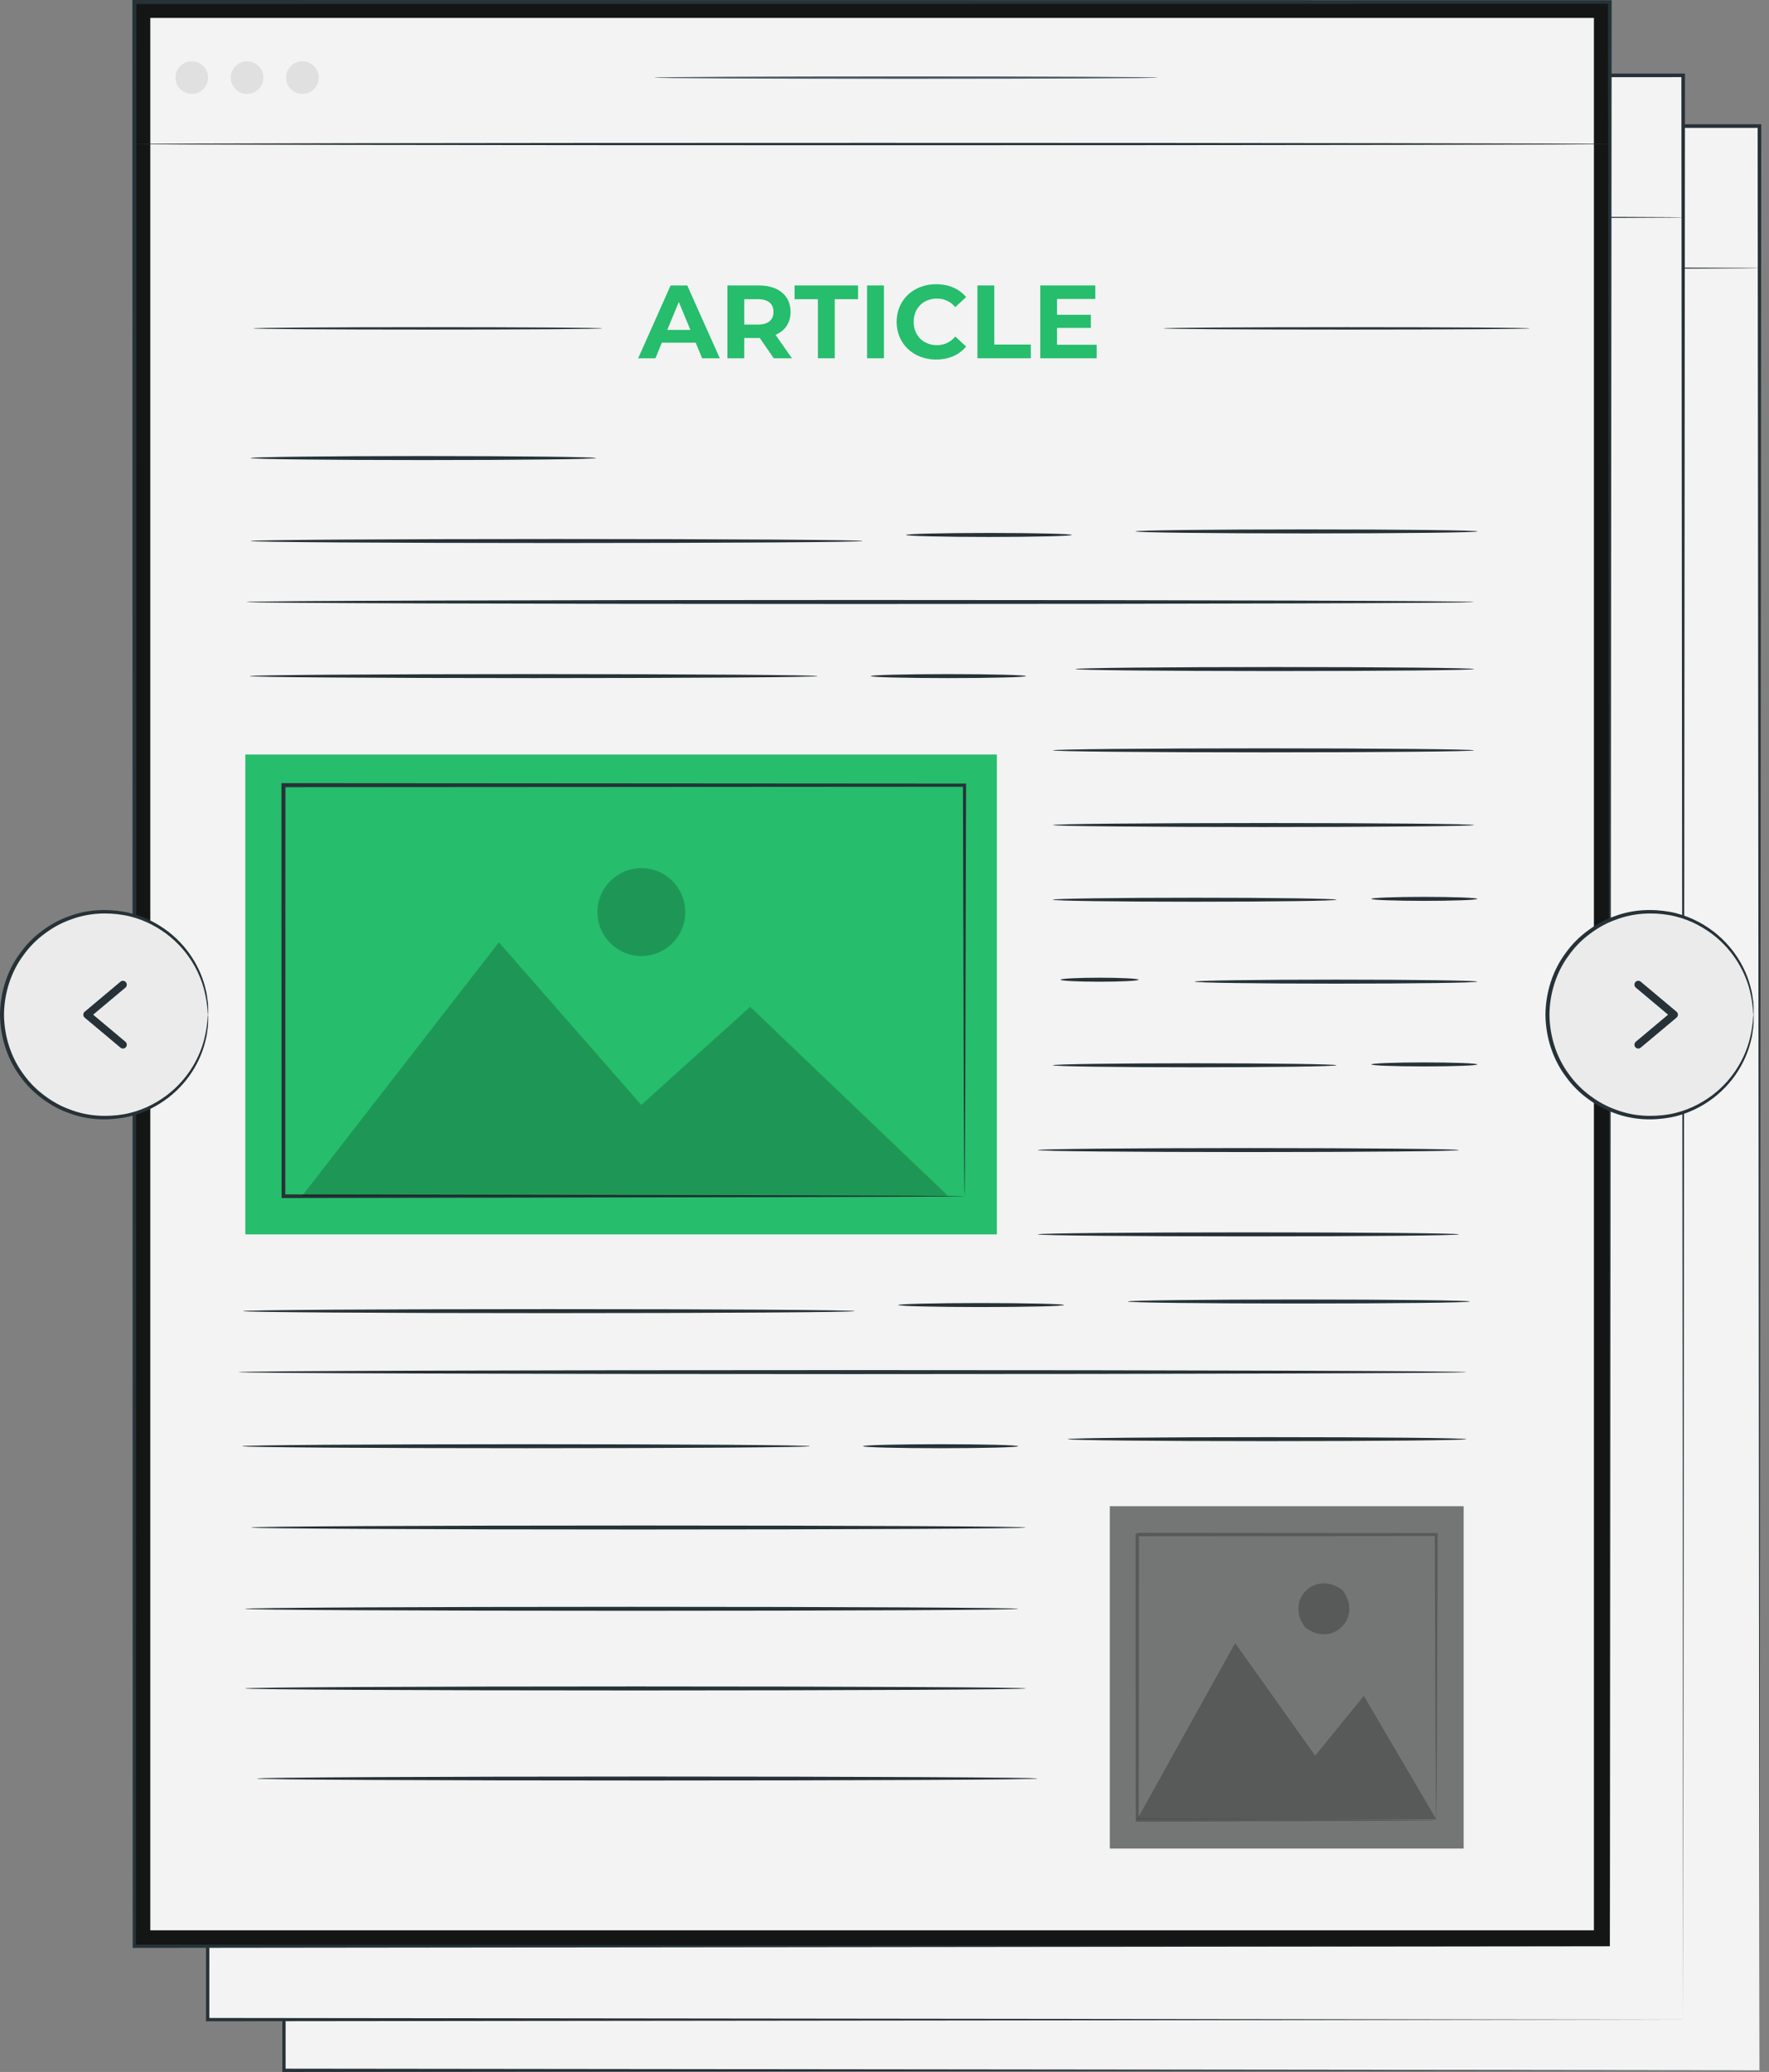 <svg width="111" height="130" viewBox="0 0 111 130" fill="none" xmlns="http://www.w3.org/2000/svg">
<rect x="0" y="0" width="111" height="130" fill="#808080" stroke="none"/>
<path d="M110.4 7.909H17.816V129.897H110.4V7.909Z" fill="#F3F3F3"/>
<path d="M110.401 129.897C110.4 128.898 110.354 80.211 110.287 7.909L110.401 8.023C82.664 8.026 51.132 8.03 17.828 8.035H17.817L17.943 7.91C17.935 53.294 17.927 95.382 17.921 129.897L17.817 129.794C73.795 129.856 109.543 129.896 110.401 129.897C109.544 129.898 73.796 129.938 17.817 130H17.714V129.896C17.707 95.381 17.7 53.292 17.691 7.909V7.783H17.817H17.827C51.131 7.787 82.664 7.792 110.4 7.796H110.514V7.909C110.447 80.211 110.401 128.899 110.401 129.897Z" fill="#263238"/>
<path d="M110.4 16.821C110.4 16.862 89.673 16.895 64.11 16.895C38.539 16.895 17.816 16.862 17.816 16.821C17.816 16.78 38.539 16.746 64.11 16.746C89.672 16.746 110.4 16.78 110.4 16.821Z" fill="#263238"/>
<path d="M82.028 12.652C82.028 12.693 74.957 12.726 66.236 12.726C57.513 12.726 50.443 12.693 50.443 12.652C50.443 12.611 57.513 12.577 66.236 12.577C74.957 12.577 82.028 12.611 82.028 12.652Z" fill="#455A64"/>
<path d="M22.444 12.652C22.444 13.217 21.985 13.675 21.42 13.675C20.855 13.675 20.396 13.217 20.396 12.652C20.396 12.086 20.855 11.628 21.42 11.628C21.985 11.628 22.444 12.086 22.444 12.652Z" fill="#E0E0E0"/>
<path d="M25.914 12.652C25.914 13.217 25.456 13.675 24.891 13.675C24.326 13.675 23.867 13.217 23.867 12.652C23.867 12.086 24.326 11.628 24.891 11.628C25.456 11.628 25.914 12.086 25.914 12.652Z" fill="#E0E0E0"/>
<path d="M29.386 12.652C29.386 13.217 28.928 13.675 28.363 13.675C27.797 13.675 27.339 13.217 27.339 12.652C27.339 12.086 27.797 11.628 28.363 11.628C28.928 11.628 29.386 12.086 29.386 12.652Z" fill="#E0E0E0"/>
<path d="M53.038 29.284H50.916L50.511 30.263H49.428L51.465 25.694H52.509L54.552 30.263H53.443L53.038 29.284ZM52.705 28.481L51.98 26.731L51.256 28.481H52.705Z" fill="#455A64"/>
<path d="M57.94 30.263L57.059 28.99H57.006H56.086V30.263H55.028V25.694H57.006C58.227 25.694 58.991 26.327 58.991 27.351C58.991 28.037 58.645 28.54 58.051 28.794L59.076 30.263H57.94ZM56.947 26.555H56.086V28.148H56.947C57.594 28.148 57.92 27.848 57.92 27.351C57.92 26.849 57.594 26.555 56.947 26.555Z" fill="#455A64"/>
<path d="M60.706 26.555H59.244V25.694H63.226V26.555H61.764V30.263H60.706V26.555Z" fill="#455A64"/>
<path d="M63.793 25.694H64.85V30.263H63.793V25.694Z" fill="#455A64"/>
<path d="M65.647 27.978C65.647 26.601 66.704 25.615 68.127 25.615C68.917 25.615 69.576 25.903 70.007 26.425L69.328 27.051C69.021 26.699 68.636 26.516 68.179 26.516C67.324 26.516 66.717 27.117 66.717 27.978C66.717 28.84 67.324 29.441 68.179 29.441C68.636 29.441 69.021 29.258 69.328 28.898L70.007 29.525C69.576 30.054 68.917 30.341 68.121 30.341C66.704 30.341 65.647 29.355 65.647 27.978Z" fill="#455A64"/>
<path d="M70.718 25.694H71.775V29.401H74.066V30.263H70.718V25.694Z" fill="#455A64"/>
<path d="M78.198 29.415V30.263H74.66V25.694H78.113V26.542H75.711V27.535H77.832V28.357H75.711V29.415H78.198Z" fill="#455A64"/>
<path d="M47.169 28.387C47.169 28.428 42.268 28.462 36.224 28.462C30.178 28.462 25.278 28.428 25.278 28.387C25.278 28.346 30.178 28.313 36.224 28.313C42.268 28.313 47.169 28.346 47.169 28.387Z" fill="#263238"/>
<path d="M105.374 28.387C105.374 28.428 100.228 28.462 93.882 28.462C87.534 28.462 82.39 28.428 82.39 28.387C82.39 28.346 87.534 28.313 93.882 28.313C100.228 28.313 105.374 28.346 105.374 28.387Z" fill="#263238"/>
<path d="M101.228 102.287H79.024V123.768H101.228V102.287Z" fill="#455A64"/>
<g opacity="0.3">
<path d="M80.746 121.929L86.888 110.875L91.912 117.94L94.965 114.188L99.506 121.929H80.746Z" fill="black"/>
</g>
<g opacity="0.3">
<path d="M93.625 107.555C94.928 109.265 92.994 111.198 91.284 109.896C89.981 108.185 91.915 106.252 93.625 107.555Z" fill="black"/>
</g>
<g opacity="0.3">
<path d="M99.506 121.989C99.505 121.987 99.503 121.958 99.501 121.901C99.5 121.837 99.498 121.755 99.496 121.651C99.493 121.422 99.49 121.1 99.485 120.684C99.48 119.832 99.472 118.601 99.462 117.036C99.451 113.899 99.434 109.431 99.415 104.066L99.506 104.157C94.073 104.161 87.632 104.167 80.748 104.172C80.723 104.194 80.946 103.973 80.852 104.069V104.074V104.083V104.103V104.141V104.218V104.371V104.677V105.287C80.852 105.692 80.852 106.097 80.852 106.499C80.852 107.304 80.851 108.101 80.851 108.891C80.85 110.469 80.85 112.015 80.849 113.52C80.845 116.528 80.842 119.372 80.839 121.989L80.746 121.897C86.345 121.916 91.022 121.933 94.31 121.944C95.95 121.954 97.242 121.962 98.136 121.968C98.573 121.972 98.911 121.976 99.151 121.978C99.261 121.98 99.347 121.982 99.414 121.984C99.473 121.986 99.504 121.988 99.506 121.989C99.508 121.991 99.48 121.992 99.424 121.994C99.359 121.996 99.277 121.997 99.171 122C98.936 122.002 98.603 122.006 98.174 122.01C97.285 122.016 95.999 122.024 94.369 122.035C91.066 122.046 86.369 122.062 80.745 122.081L80.653 122.082V121.989C80.65 119.372 80.646 116.528 80.643 113.52C80.642 112.015 80.641 110.469 80.64 108.891C80.64 108.101 80.64 107.304 80.64 106.499C80.64 106.097 80.64 105.692 80.64 105.287V104.677V104.371V104.217V104.14V104.102V104.083V104.073V104.068C80.545 104.161 80.768 103.936 80.747 103.96C87.632 103.966 94.072 103.97 99.505 103.975H99.597L99.596 104.066C99.577 109.454 99.561 113.942 99.55 117.093C99.54 118.649 99.532 119.874 99.526 120.721C99.522 121.129 99.518 121.446 99.516 121.67C99.513 121.77 99.512 121.849 99.51 121.911C99.509 121.964 99.508 121.991 99.506 121.989Z" fill="black"/>
</g>
<path d="M46.788 36.523C46.788 36.592 41.933 36.648 35.946 36.648C29.957 36.648 25.102 36.592 25.102 36.523C25.102 36.453 29.956 36.397 35.946 36.397C41.933 36.397 46.788 36.453 46.788 36.523Z" fill="#263238"/>
<path d="M63.512 41.728C63.512 41.797 54.913 41.853 44.308 41.853C33.699 41.853 25.102 41.797 25.102 41.728C25.102 41.658 33.7 41.602 44.308 41.602C54.913 41.602 63.512 41.658 63.512 41.728Z" fill="#263238"/>
<path d="M76.643 41.347C76.643 41.417 74.313 41.473 71.44 41.473C68.566 41.473 66.236 41.417 66.236 41.347C66.236 41.278 68.566 41.221 71.44 41.221C74.313 41.221 76.643 41.278 76.643 41.347Z" fill="#263238"/>
<path d="M102.105 41.126C102.105 41.195 97.297 41.251 91.367 41.251C85.435 41.251 80.628 41.195 80.628 41.126C80.628 41.056 85.435 41 91.367 41C97.297 41 102.105 41.056 102.105 41.126Z" fill="#263238"/>
<path d="M101.885 45.554C101.885 45.623 84.635 45.679 63.36 45.679C42.078 45.679 24.831 45.623 24.831 45.554C24.831 45.484 42.078 45.428 63.36 45.428C84.634 45.428 101.885 45.485 101.885 45.554Z" fill="#263238"/>
<path d="M60.7 50.204C60.7 50.273 52.719 50.329 42.877 50.329C33.031 50.329 25.052 50.273 25.052 50.204C25.052 50.134 33.031 50.078 42.877 50.078C52.719 50.078 60.7 50.134 60.7 50.204Z" fill="#263238"/>
<path d="M73.764 50.204C73.764 50.273 71.583 50.329 68.893 50.329C66.203 50.329 64.022 50.273 64.022 50.204C64.022 50.134 66.202 50.078 68.893 50.078C71.583 50.078 73.764 50.134 73.764 50.204Z" fill="#263238"/>
<path d="M101.885 49.761C101.885 49.83 96.283 49.886 89.375 49.886C82.465 49.886 76.864 49.83 76.864 49.761C76.864 49.691 82.465 49.635 89.375 49.635C96.283 49.635 101.885 49.692 101.885 49.761Z" fill="#263238"/>
<path d="M63.027 90.046C63.027 90.116 54.429 90.172 43.824 90.172C33.215 90.172 24.618 90.116 24.618 90.046C24.618 89.977 33.215 89.92 43.824 89.92C54.429 89.92 63.027 89.977 63.027 90.046Z" fill="#263238"/>
<path d="M76.157 89.665C76.157 89.735 73.828 89.791 70.954 89.791C68.08 89.791 65.751 89.734 65.751 89.665C65.751 89.596 68.08 89.54 70.954 89.54C73.828 89.54 76.157 89.596 76.157 89.665Z" fill="#263238"/>
<path d="M101.621 89.444C101.621 89.514 96.813 89.57 90.883 89.57C84.951 89.57 80.144 89.513 80.144 89.444C80.144 89.375 84.951 89.319 90.883 89.319C96.813 89.318 101.621 89.375 101.621 89.444Z" fill="#263238"/>
<path d="M101.4 93.872C101.4 93.942 84.15 93.998 62.875 93.998C41.593 93.998 24.347 93.941 24.347 93.872C24.347 93.803 41.593 93.747 62.875 93.747C84.149 93.747 101.4 93.803 101.4 93.872Z" fill="#263238"/>
<path d="M60.215 98.522C60.215 98.591 52.234 98.647 42.392 98.647C32.546 98.647 24.567 98.591 24.567 98.522C24.567 98.453 32.546 98.396 42.392 98.396C52.234 98.396 60.215 98.452 60.215 98.522Z" fill="#263238"/>
<path d="M73.28 98.522C73.28 98.591 71.099 98.647 68.409 98.647C65.718 98.647 63.537 98.591 63.537 98.522C63.537 98.453 65.718 98.396 68.409 98.396C71.099 98.396 73.28 98.452 73.28 98.522Z" fill="#263238"/>
<path d="M101.4 98.079C101.4 98.149 95.799 98.205 88.89 98.205C81.98 98.205 76.38 98.148 76.38 98.079C76.38 98.01 81.98 97.954 88.89 97.954C95.799 97.954 101.4 98.01 101.4 98.079Z" fill="#263238"/>
<path d="M73.764 103.623C73.764 103.693 62.876 103.749 49.449 103.749C36.016 103.749 25.131 103.692 25.131 103.623C25.131 103.554 36.016 103.498 49.449 103.498C62.876 103.498 73.764 103.554 73.764 103.623Z" fill="#263238"/>
<path d="M73.279 108.725C73.279 108.795 62.414 108.851 49.014 108.851C35.61 108.851 24.747 108.794 24.747 108.725C24.747 108.656 35.61 108.6 49.014 108.6C62.414 108.6 73.279 108.656 73.279 108.725Z" fill="#263238"/>
<path d="M71.936 55.125H24.779V85.232H71.936V55.125Z" fill="#FF725E"/>
<path d="M69.907 82.838C69.907 82.838 69.901 82.675 69.897 82.368C69.894 82.053 69.891 81.601 69.886 81.011C69.88 79.817 69.872 78.074 69.861 75.839C69.848 71.367 69.831 64.932 69.809 57.048L69.907 57.146C58.356 57.154 43.427 57.163 27.176 57.174H27.172L27.298 57.048C27.295 66.185 27.292 74.903 27.289 82.838L27.172 82.722C39.694 82.745 50.361 82.764 57.907 82.778C61.682 82.792 64.674 82.803 66.732 82.81C67.755 82.816 68.544 82.821 69.086 82.824C69.349 82.827 69.551 82.829 69.696 82.831C69.834 82.833 69.907 82.838 69.907 82.838C69.907 82.838 69.843 82.842 69.71 82.844C69.568 82.846 69.371 82.848 69.113 82.851C68.576 82.854 67.795 82.859 66.782 82.865C64.731 82.872 61.748 82.883 57.984 82.896C50.419 82.91 39.724 82.93 27.172 82.953L27.056 82.954V82.837C27.053 74.902 27.05 66.184 27.047 57.047V56.922H27.173H27.176C43.428 56.932 58.357 56.942 69.908 56.949H70.006L70.006 57.047C69.984 64.957 69.966 71.412 69.954 75.899C69.944 78.125 69.935 79.86 69.93 81.049C69.925 81.631 69.921 82.078 69.918 82.387C69.914 82.688 69.907 82.838 69.907 82.838Z" fill="#263238"/>
<g opacity="0.2">
<path d="M28.328 82.838L40.689 66.907L49.623 77.11L56.459 70.957L68.893 82.838H28.328Z" fill="black"/>
</g>
<g opacity="0.2">
<path d="M52.388 65.01C52.388 66.532 51.153 67.766 49.631 67.766C48.109 67.766 46.875 66.532 46.875 65.01C46.875 63.488 48.109 62.254 49.631 62.254C51.153 62.254 52.388 63.488 52.388 65.01Z" fill="black"/>
</g>
<path d="M101.885 54.863C101.885 54.932 95.966 54.988 88.666 54.988C81.364 54.988 75.446 54.932 75.446 54.863C75.446 54.794 81.364 54.737 88.666 54.737C95.966 54.737 101.885 54.793 101.885 54.863Z" fill="#263238"/>
<path d="M101.885 59.548C101.885 59.618 95.966 59.674 88.666 59.674C81.364 59.674 75.446 59.617 75.446 59.548C75.446 59.479 81.364 59.423 88.666 59.423C95.966 59.423 101.885 59.479 101.885 59.548Z" fill="#263238"/>
<path d="M100.936 79.942C100.936 80.012 95.017 80.068 87.718 80.068C80.415 80.068 74.498 80.011 74.498 79.942C74.498 79.873 80.416 79.817 87.718 79.817C95.017 79.817 100.936 79.873 100.936 79.942Z" fill="#263238"/>
<path d="M100.936 85.231C100.936 85.301 95.017 85.357 87.718 85.357C80.415 85.357 74.498 85.301 74.498 85.231C74.498 85.162 80.416 85.106 87.718 85.106C95.017 85.106 100.936 85.162 100.936 85.231Z" fill="#263238"/>
<path d="M93.249 64.234C93.249 64.304 89.263 64.36 84.348 64.36C79.431 64.36 75.446 64.304 75.446 64.234C75.446 64.165 79.431 64.109 84.348 64.109C89.263 64.109 93.249 64.165 93.249 64.234Z" fill="#263238"/>
<path d="M102.083 64.18C102.083 64.25 100.595 64.306 98.759 64.306C96.923 64.306 95.436 64.25 95.436 64.18C95.436 64.111 96.923 64.055 98.759 64.055C100.595 64.055 102.083 64.111 102.083 64.18Z" fill="#263238"/>
<path d="M102.083 69.374C102.083 69.444 98.113 69.5 93.216 69.5C88.317 69.5 84.348 69.443 84.348 69.374C84.348 69.305 88.317 69.249 93.216 69.249C98.113 69.248 102.083 69.305 102.083 69.374Z" fill="#263238"/>
<path d="M93.249 74.622C93.249 74.691 89.263 74.747 84.348 74.747C79.431 74.747 75.446 74.691 75.446 74.622C75.446 74.553 79.431 74.496 84.348 74.496C89.263 74.496 93.249 74.552 93.249 74.622Z" fill="#263238"/>
<path d="M102.083 74.567C102.083 74.637 100.595 74.693 98.759 74.693C96.923 74.693 95.436 74.636 95.436 74.567C95.436 74.498 96.923 74.442 98.759 74.442C100.595 74.442 102.083 74.498 102.083 74.567Z" fill="#263238"/>
<path d="M80.829 69.253C80.829 69.323 79.732 69.379 78.38 69.379C77.027 69.379 75.931 69.323 75.931 69.253C75.931 69.184 77.027 69.128 78.38 69.128C79.732 69.127 80.829 69.184 80.829 69.253Z" fill="#263238"/>
<path d="M73.764 113.721C73.764 113.79 62.791 113.846 49.257 113.846C35.719 113.846 24.747 113.79 24.747 113.721C24.747 113.651 35.719 113.595 49.257 113.595C62.791 113.595 73.764 113.651 73.764 113.721Z" fill="#263238"/>
<path d="M74.502 119.374C74.502 119.443 63.528 119.499 49.994 119.499C36.456 119.499 25.484 119.443 25.484 119.374C25.484 119.304 36.456 119.248 49.994 119.248C63.528 119.248 74.502 119.304 74.502 119.374Z" fill="#263238"/>
<path d="M105.616 4.728H13.032V126.716H105.616V4.728Z" fill="#F3F3F3"/>
<path d="M105.616 126.716C105.615 125.717 105.569 77.03 105.502 4.728L105.616 4.841C77.879 4.845 46.346 4.85 13.042 4.854H13.032L13.157 4.728C13.149 50.113 13.142 92.201 13.135 126.716L13.032 126.613C69.01 126.676 104.758 126.715 105.616 126.716C104.759 126.717 69.01 126.757 13.032 126.82H12.928V126.716C12.922 92.201 12.915 50.112 12.906 4.728V4.603H13.032H13.042C46.346 4.607 77.879 4.611 105.615 4.615H105.729V4.729C105.661 77.03 105.616 125.718 105.616 126.716Z" fill="#263238"/>
<path d="M105.616 13.64C105.616 13.681 84.889 13.714 59.326 13.714C33.755 13.714 13.032 13.681 13.032 13.64C13.032 13.599 33.755 13.566 59.326 13.566C84.889 13.566 105.616 13.599 105.616 13.64Z" fill="#263238"/>
<path d="M77.243 9.471C77.243 9.512 70.172 9.545 61.452 9.545C52.729 9.545 45.659 9.512 45.659 9.471C45.659 9.43 52.729 9.396 61.452 9.396C70.172 9.396 77.243 9.43 77.243 9.471Z" fill="#455A64"/>
<path d="M16.636 10.494C17.201 10.494 17.66 10.036 17.66 9.471C17.66 8.905 17.201 8.447 16.636 8.447C16.071 8.447 15.612 8.905 15.612 9.471C15.612 10.036 16.071 10.494 16.636 10.494Z" fill="#E0E0E0"/>
<path d="M21.13 9.471C21.13 10.036 20.672 10.494 20.107 10.494C19.541 10.494 19.083 10.036 19.083 9.471C19.083 8.905 19.541 8.447 20.107 8.447C20.672 8.447 21.13 8.905 21.13 9.471Z" fill="#E0E0E0"/>
<path d="M24.602 9.471C24.602 10.036 24.143 10.494 23.578 10.494C23.013 10.494 22.555 10.036 22.555 9.471C22.555 8.905 23.013 8.447 23.578 8.447C24.143 8.447 24.602 8.905 24.602 9.471Z" fill="#E0E0E0"/>
<path d="M48.253 26.103H46.132L45.727 27.082H44.644L46.681 22.513H47.725L49.768 27.082H48.659L48.253 26.103ZM47.921 25.3L47.196 23.551L46.471 25.3H47.921Z" fill="#455A64"/>
<path d="M53.154 27.083L52.273 25.81H52.221H51.301V27.083H50.243V22.513H52.221C53.442 22.513 54.206 23.146 54.206 24.171C54.206 24.856 53.86 25.359 53.266 25.614L54.291 27.083H53.154ZM52.162 23.375H51.301V24.967H52.162C52.809 24.967 53.135 24.667 53.135 24.171C53.135 23.668 52.809 23.375 52.162 23.375Z" fill="#455A64"/>
<path d="M55.922 23.375H54.46V22.513H58.442V23.375H56.98V27.083H55.922V23.375Z" fill="#455A64"/>
<path d="M59.009 22.513H60.066V27.083H59.009V22.513Z" fill="#455A64"/>
<path d="M60.862 24.798C60.862 23.421 61.92 22.435 63.343 22.435C64.132 22.435 64.792 22.723 65.223 23.245L64.544 23.871C64.237 23.518 63.851 23.336 63.395 23.336C62.54 23.336 61.933 23.936 61.933 24.798C61.933 25.66 62.54 26.26 63.395 26.26C63.852 26.26 64.237 26.078 64.544 25.718L65.223 26.345C64.792 26.874 64.132 27.161 63.337 27.161C61.919 27.161 60.862 26.175 60.862 24.798Z" fill="#455A64"/>
<path d="M65.934 22.513H66.991V26.221H69.282V27.083H65.934V22.513Z" fill="#455A64"/>
<path d="M73.414 26.234V27.083H69.876V22.513H73.329V23.362H70.927V24.354H73.048V25.177H70.927V26.234H73.414Z" fill="#455A64"/>
<path d="M42.385 25.206C42.385 25.247 37.484 25.281 31.44 25.281C25.394 25.281 20.494 25.247 20.494 25.206C20.494 25.165 25.394 25.132 31.44 25.132C37.484 25.132 42.385 25.165 42.385 25.206Z" fill="#263238"/>
<path d="M100.59 25.206C100.59 25.247 95.445 25.281 89.099 25.281C82.751 25.281 77.606 25.247 77.606 25.206C77.606 25.165 82.751 25.132 89.099 25.132C95.445 25.132 100.59 25.165 100.59 25.206Z" fill="#263238"/>
<path d="M96.443 99.106H74.239V120.587H96.443V99.106Z" fill="#455A64"/>
<g opacity="0.3">
<path d="M75.961 118.749L82.103 107.695L87.127 114.76L90.18 111.008L94.721 118.749H75.961Z" fill="black"/>
</g>
<g opacity="0.3">
<path d="M88.84 104.374C90.143 106.084 88.209 108.018 86.499 106.715C85.196 105.004 87.129 103.071 88.84 104.374Z" fill="black"/>
</g>
<g opacity="0.3">
<path d="M94.721 118.808C94.719 118.807 94.718 118.777 94.716 118.72C94.715 118.656 94.713 118.574 94.711 118.47C94.708 118.241 94.705 117.919 94.7 117.503C94.695 116.652 94.687 115.419 94.676 113.855C94.665 110.718 94.649 106.25 94.63 100.885L94.721 100.976C89.287 100.98 82.847 100.985 75.963 100.991C75.938 101.013 76.161 100.792 76.067 100.888V100.893V100.902V100.922V100.96V101.037V101.19V101.495V102.106C76.067 102.511 76.067 102.916 76.067 103.318C76.067 104.123 76.066 104.92 76.066 105.71C76.065 107.288 76.064 108.834 76.064 110.338C76.06 113.347 76.057 116.191 76.053 118.807L75.961 118.715C81.56 118.735 86.237 118.751 89.525 118.762C91.165 118.772 92.457 118.78 93.351 118.786C93.788 118.791 94.126 118.794 94.366 118.797C94.475 118.799 94.561 118.801 94.629 118.802C94.688 118.805 94.719 118.807 94.721 118.808C94.723 118.81 94.695 118.811 94.639 118.813C94.574 118.815 94.491 118.817 94.386 118.819C94.15 118.821 93.818 118.825 93.389 118.829C92.5 118.835 91.214 118.843 89.584 118.853C86.281 118.865 81.584 118.881 75.96 118.9L75.868 118.901V118.808C75.865 116.191 75.861 113.347 75.858 110.339C75.857 108.834 75.856 107.289 75.855 105.71C75.855 104.921 75.854 104.123 75.854 103.319C75.854 102.916 75.854 102.512 75.854 102.106V101.496V101.19V101.037V100.96V100.922V100.903V100.893V100.888C75.76 100.981 75.983 100.756 75.962 100.78C82.847 100.785 89.287 100.79 94.72 100.795H94.812L94.811 100.885C94.792 106.274 94.776 110.762 94.765 113.913C94.755 115.469 94.746 116.694 94.741 117.541C94.737 117.949 94.733 118.266 94.731 118.49C94.728 118.59 94.727 118.669 94.725 118.731C94.724 118.783 94.723 118.81 94.721 118.808Z" fill="black"/>
</g>
<path d="M42.003 33.342C42.003 33.411 37.148 33.468 31.161 33.468C25.172 33.468 20.317 33.411 20.317 33.342C20.317 33.272 25.171 33.216 31.161 33.216C37.149 33.216 42.003 33.273 42.003 33.342Z" fill="#263238"/>
<path d="M58.727 38.547C58.727 38.617 50.128 38.673 39.523 38.673C28.914 38.673 20.317 38.616 20.317 38.547C20.317 38.477 28.914 38.421 39.523 38.421C50.128 38.421 58.727 38.477 58.727 38.547Z" fill="#263238"/>
<path d="M71.858 38.166C71.858 38.236 69.528 38.292 66.655 38.292C63.78 38.292 61.451 38.235 61.451 38.166C61.451 38.097 63.78 38.041 66.655 38.041C69.528 38.041 71.858 38.097 71.858 38.166Z" fill="#263238"/>
<path d="M97.32 37.945C97.32 38.014 92.512 38.071 86.582 38.071C80.65 38.071 75.843 38.014 75.843 37.945C75.843 37.875 80.65 37.819 86.582 37.819C92.512 37.819 97.32 37.875 97.32 37.945Z" fill="#263238"/>
<path d="M97.1 42.373C97.1 42.443 79.849 42.499 58.574 42.499C37.293 42.499 20.046 42.442 20.046 42.373C20.046 42.304 37.293 42.248 58.574 42.248C79.849 42.248 97.1 42.304 97.1 42.373Z" fill="#263238"/>
<path d="M55.915 47.023C55.915 47.092 47.934 47.148 38.092 47.148C28.246 47.148 20.267 47.092 20.267 47.023C20.267 46.953 28.246 46.897 38.092 46.897C47.935 46.897 55.915 46.953 55.915 47.023Z" fill="#263238"/>
<path d="M68.979 47.023C68.979 47.092 66.798 47.148 64.108 47.148C61.417 47.148 59.236 47.092 59.236 47.023C59.236 46.953 61.417 46.897 64.108 46.897C66.798 46.897 68.979 46.953 68.979 47.023Z" fill="#263238"/>
<path d="M97.1 46.58C97.1 46.65 91.498 46.706 84.59 46.706C77.68 46.706 72.079 46.649 72.079 46.58C72.079 46.511 77.68 46.455 84.59 46.455C91.498 46.455 97.1 46.511 97.1 46.58Z" fill="#263238"/>
<path d="M58.242 86.865C58.242 86.935 49.643 86.991 39.039 86.991C28.43 86.991 19.833 86.934 19.833 86.865C19.833 86.796 28.43 86.74 39.039 86.74C49.643 86.739 58.242 86.796 58.242 86.865Z" fill="#263238"/>
<path d="M71.373 86.485C71.373 86.554 69.043 86.61 66.17 86.61C63.296 86.61 60.967 86.554 60.967 86.485C60.967 86.415 63.296 86.359 66.17 86.359C69.043 86.359 71.373 86.415 71.373 86.485Z" fill="#263238"/>
<path d="M96.836 86.263C96.836 86.333 92.028 86.389 86.098 86.389C80.166 86.389 75.358 86.333 75.358 86.263C75.358 86.194 80.166 86.138 86.098 86.138C92.028 86.138 96.836 86.194 96.836 86.263Z" fill="#263238"/>
<path d="M96.615 90.692C96.615 90.761 79.365 90.817 58.09 90.817C36.808 90.817 19.561 90.761 19.561 90.692C19.561 90.622 36.808 90.566 58.09 90.566C79.365 90.566 96.615 90.622 96.615 90.692Z" fill="#263238"/>
<path d="M55.43 95.341C55.43 95.411 47.449 95.467 37.607 95.467C27.761 95.467 19.782 95.411 19.782 95.341C19.782 95.272 27.761 95.216 37.607 95.216C47.449 95.216 55.43 95.272 55.43 95.341Z" fill="#263238"/>
<path d="M68.495 95.341C68.495 95.411 66.314 95.467 63.623 95.467C60.933 95.467 58.752 95.411 58.752 95.341C58.752 95.272 60.932 95.216 63.623 95.216C66.314 95.216 68.495 95.272 68.495 95.341Z" fill="#263238"/>
<path d="M96.615 94.898C96.615 94.968 91.013 95.024 84.105 95.024C77.195 95.024 71.595 94.968 71.595 94.898C71.595 94.829 77.195 94.773 84.105 94.773C91.013 94.773 96.615 94.829 96.615 94.898Z" fill="#263238"/>
<path d="M68.979 100.443C68.979 100.513 58.091 100.569 44.663 100.569C31.231 100.569 20.346 100.512 20.346 100.443C20.346 100.374 31.231 100.317 44.663 100.317C58.092 100.317 68.979 100.373 68.979 100.443Z" fill="#263238"/>
<path d="M68.494 105.544C68.494 105.614 57.629 105.67 44.229 105.67C30.825 105.67 19.962 105.613 19.962 105.544C19.962 105.475 30.825 105.419 44.229 105.419C57.629 105.419 68.494 105.475 68.494 105.544Z" fill="#263238"/>
<path d="M67.151 51.944H19.994V82.05H67.151V51.944Z" fill="#FF725E"/>
<path d="M65.123 79.657C65.123 79.657 65.116 79.494 65.113 79.187C65.11 78.873 65.106 78.42 65.102 77.83C65.096 76.636 65.088 74.893 65.077 72.658C65.065 68.186 65.047 61.751 65.026 53.867L65.124 53.965C53.572 53.973 38.643 53.983 22.392 53.993H22.389L22.514 53.867C22.511 63.004 22.508 71.722 22.505 79.657L22.389 79.54C34.91 79.563 45.578 79.583 53.124 79.597C56.898 79.611 59.89 79.621 61.948 79.629C62.971 79.635 63.76 79.64 64.302 79.643C64.566 79.646 64.768 79.648 64.912 79.65C65.05 79.652 65.123 79.657 65.123 79.657C65.123 79.657 65.059 79.661 64.926 79.663C64.784 79.665 64.587 79.667 64.329 79.67C63.792 79.674 63.011 79.678 61.998 79.684C59.947 79.691 56.964 79.702 53.2 79.716C45.635 79.73 34.94 79.749 22.388 79.772H22.272V79.656C22.269 71.721 22.266 63.003 22.263 53.866V53.74H22.389H22.392C38.643 53.751 53.572 53.761 65.123 53.768H65.222L65.221 53.866C65.2 61.776 65.182 68.231 65.17 72.718C65.159 74.944 65.151 76.679 65.145 77.868C65.14 78.45 65.137 78.896 65.134 79.206C65.13 79.507 65.123 79.657 65.123 79.657Z" fill="#263238"/>
<g opacity="0.2">
<path d="M23.543 79.657L35.905 63.726L44.838 73.929L51.674 67.775L64.108 79.657H23.543Z" fill="black"/>
</g>
<g opacity="0.2">
<path d="M47.602 61.83C47.602 63.352 46.368 64.586 44.846 64.586C43.324 64.586 42.09 63.352 42.09 61.83C42.09 60.307 43.324 59.073 44.846 59.073C46.369 59.073 47.602 60.307 47.602 61.83Z" fill="black"/>
</g>
<path d="M97.099 51.681C97.099 51.751 91.181 51.807 83.881 51.807C76.579 51.807 70.661 51.751 70.661 51.681C70.661 51.612 76.579 51.556 83.881 51.556C91.181 51.556 97.099 51.612 97.099 51.681Z" fill="#263238"/>
<path d="M97.099 56.367C97.099 56.437 91.181 56.493 83.881 56.493C76.579 56.493 70.661 56.436 70.661 56.367C70.661 56.298 76.579 56.242 83.881 56.242C91.181 56.242 97.099 56.298 97.099 56.367Z" fill="#263238"/>
<path d="M96.151 76.762C96.151 76.831 90.232 76.887 82.933 76.887C75.63 76.887 69.713 76.831 69.713 76.762C69.713 76.692 75.631 76.636 82.933 76.636C90.232 76.636 96.151 76.692 96.151 76.762Z" fill="#263238"/>
<path d="M96.151 82.051C96.151 82.12 90.232 82.177 82.933 82.177C75.63 82.177 69.713 82.12 69.713 82.051C69.713 81.981 75.631 81.925 82.933 81.925C90.232 81.925 96.151 81.981 96.151 82.051Z" fill="#263238"/>
<path d="M88.464 61.054C88.464 61.123 84.479 61.179 79.564 61.179C74.647 61.179 70.662 61.123 70.662 61.054C70.662 60.984 74.647 60.928 79.564 60.928C84.479 60.928 88.464 60.984 88.464 61.054Z" fill="#263238"/>
<path d="M97.298 60.999C97.298 61.069 95.809 61.125 93.974 61.125C92.138 61.125 90.65 61.068 90.65 60.999C90.65 60.93 92.138 60.874 93.974 60.874C95.809 60.874 97.298 60.93 97.298 60.999Z" fill="#263238"/>
<path d="M97.298 66.193C97.298 66.263 93.327 66.319 88.43 66.319C83.532 66.319 79.562 66.262 79.562 66.193C79.562 66.124 83.532 66.067 88.43 66.067C93.327 66.067 97.298 66.123 97.298 66.193Z" fill="#263238"/>
<path d="M88.464 71.441C88.464 71.51 84.479 71.566 79.564 71.566C74.647 71.566 70.662 71.51 70.662 71.441C70.662 71.371 74.647 71.315 79.564 71.315C84.479 71.315 88.464 71.371 88.464 71.441Z" fill="#263238"/>
<path d="M97.298 71.387C97.298 71.456 95.809 71.512 93.974 71.512C92.138 71.512 90.65 71.456 90.65 71.387C90.65 71.317 92.138 71.261 93.974 71.261C95.809 71.261 97.298 71.317 97.298 71.387Z" fill="#263238"/>
<path d="M76.044 66.072C76.044 66.142 74.947 66.198 73.595 66.198C72.242 66.198 71.145 66.141 71.145 66.072C71.145 66.003 72.242 65.947 73.595 65.947C74.948 65.946 76.044 66.003 76.044 66.072Z" fill="#263238"/>
<path d="M68.979 110.54C68.979 110.609 58.005 110.665 44.472 110.665C30.933 110.665 19.962 110.609 19.962 110.54C19.962 110.471 30.933 110.414 44.472 110.414C58.006 110.414 68.979 110.47 68.979 110.54Z" fill="#263238"/>
<path d="M69.717 116.193C69.717 116.263 58.743 116.319 45.209 116.319C31.671 116.319 20.699 116.262 20.699 116.193C20.699 116.124 31.671 116.068 45.209 116.068C58.743 116.068 69.717 116.124 69.717 116.193Z" fill="#263238"/>
<path d="M8.931 121.614V0.625H100.514V121.614H8.931Z" fill="#F3F3F3" stroke="#131615"/>
<path d="M101.014 122.113C101.013 121.115 100.968 72.427 100.9 0.126L101.014 0.239C73.278 0.243 41.745 0.247 8.441 0.252H8.431L8.556 0.126C8.548 45.511 8.54 87.599 8.534 122.114L8.431 122.011C64.409 122.073 100.157 122.113 101.014 122.113C100.157 122.114 64.409 122.154 8.43 122.217H8.327V122.113C8.321 87.598 8.313 45.51 8.305 0.126V0H8.431H8.441C41.745 0.004 73.278 0.009 101.014 0.013H101.127V0.126C101.06 72.427 101.015 121.116 101.014 122.113Z" fill="#263238"/>
<path d="M101.014 9.038C101.014 9.079 80.287 9.112 54.725 9.112C29.154 9.112 8.431 9.079 8.431 9.038C8.431 8.997 29.154 8.964 54.725 8.964C80.287 8.963 101.014 8.997 101.014 9.038Z" fill="#263238"/>
<path d="M72.643 4.869C72.643 4.91 65.572 4.943 56.851 4.943C48.128 4.943 41.059 4.91 41.059 4.869C41.059 4.828 48.128 4.794 56.851 4.794C65.571 4.794 72.643 4.828 72.643 4.869Z" fill="#455A64"/>
<path d="M12.034 5.892C12.6 5.892 13.058 5.434 13.058 4.869C13.058 4.303 12.6 3.845 12.034 3.845C11.469 3.845 11.011 4.303 11.011 4.869C11.011 5.434 11.469 5.892 12.034 5.892Z" fill="#E0E0E0"/>
<path d="M16.53 4.869C16.53 5.434 16.071 5.892 15.506 5.892C14.941 5.892 14.482 5.434 14.482 4.869C14.482 4.304 14.941 3.845 15.506 3.845C16.071 3.845 16.53 4.303 16.53 4.869Z" fill="#E0E0E0"/>
<path d="M20 4.869C20 5.434 19.542 5.892 18.977 5.892C18.412 5.892 17.953 5.434 17.953 4.869C17.953 4.304 18.412 3.845 18.977 3.845C19.542 3.845 20 4.303 20 4.869Z" fill="#E0E0E0"/>
<path d="M43.652 21.501H41.53L41.126 22.48H40.042L42.079 17.91H43.123L45.166 22.48H44.057L43.652 21.501ZM43.319 20.698L42.594 18.948L41.87 20.698H43.319Z" fill="#26BD6C"/>
<path d="M48.553 22.48L47.672 21.207H47.62H46.7V22.48H45.643V17.91H47.621C48.841 17.91 49.605 18.544 49.605 19.568C49.605 20.254 49.259 20.756 48.665 21.011L49.69 22.48H48.553ZM47.561 18.772H46.7V20.365H47.561C48.208 20.365 48.534 20.064 48.534 19.568C48.534 19.066 48.208 18.772 47.561 18.772Z" fill="#26BD6C"/>
<path d="M51.321 18.772H49.858V17.91H53.84V18.772H52.378V22.48H51.321V18.772Z" fill="#26BD6C"/>
<path d="M54.407 17.91H55.465V22.48H54.407V17.91Z" fill="#26BD6C"/>
<path d="M56.261 20.195C56.261 18.818 57.318 17.832 58.741 17.832C59.531 17.832 60.19 18.119 60.621 18.641L59.942 19.268C59.635 18.915 59.25 18.733 58.793 18.733C57.938 18.733 57.331 19.333 57.331 20.195C57.331 21.057 57.938 21.657 58.793 21.657C59.25 21.657 59.635 21.474 59.942 21.116L60.621 21.742C60.19 22.271 59.531 22.558 58.735 22.558C57.318 22.558 56.261 21.573 56.261 20.195Z" fill="#26BD6C"/>
<path d="M61.332 17.91H62.389V21.618H64.68V22.48H61.332V17.91Z" fill="#26BD6C"/>
<path d="M68.812 21.631V22.48H65.274V17.91H68.727V18.759H66.325V19.751H68.447V20.574H66.325V21.631H68.812Z" fill="#26BD6C"/>
<path d="M37.783 20.604C37.783 20.645 32.882 20.678 26.838 20.678C20.792 20.678 15.893 20.645 15.893 20.604C15.893 20.563 20.792 20.529 26.838 20.529C32.883 20.529 37.783 20.563 37.783 20.604Z" fill="#263238"/>
<path d="M95.989 20.604C95.989 20.645 90.843 20.678 84.498 20.678C78.149 20.678 73.005 20.645 73.005 20.604C73.005 20.563 78.149 20.529 84.498 20.529C90.843 20.529 95.989 20.563 95.989 20.604Z" fill="#263238"/>
<path d="M91.841 94.503H69.638V115.984H91.841V94.503Z" fill="#747676"/>
<g opacity="0.3">
<path d="M71.359 114.146L77.501 103.092L82.525 110.157L85.578 106.405L90.12 114.146H71.359Z" fill="#131615"/>
</g>
<g opacity="0.3">
<path d="M84.238 99.772C85.541 101.482 83.607 103.415 81.897 102.112C80.595 100.402 82.528 98.469 84.238 99.772Z" fill="#131615"/>
</g>
<g opacity="0.3">
<path d="M90.119 114.206C90.118 114.204 90.116 114.174 90.114 114.118C90.113 114.054 90.111 113.972 90.109 113.868C90.107 113.639 90.103 113.317 90.099 112.901C90.093 112.049 90.085 110.817 90.075 109.253C90.064 106.116 90.047 101.648 90.028 96.283L90.119 96.374C84.686 96.378 78.245 96.383 71.361 96.389C71.336 96.411 71.56 96.19 71.465 96.286V96.291V96.3V96.32V96.358V96.434V96.588V96.894V97.504C71.465 97.91 71.465 98.314 71.465 98.716C71.465 99.521 71.464 100.319 71.464 101.108C71.463 102.687 71.463 104.232 71.462 105.737C71.459 108.745 71.455 111.589 71.452 114.206L71.36 114.114C76.959 114.133 81.636 114.149 84.924 114.16C86.563 114.171 87.856 114.179 88.749 114.185C89.186 114.189 89.525 114.193 89.764 114.195C89.874 114.197 89.96 114.199 90.027 114.201C90.086 114.202 90.118 114.204 90.119 114.206C90.121 114.207 90.093 114.209 90.037 114.211C89.972 114.213 89.89 114.215 89.784 114.217C89.549 114.219 89.216 114.223 88.787 114.227C87.898 114.233 86.612 114.241 84.982 114.251C81.68 114.263 76.982 114.279 71.359 114.298L71.266 114.299V114.206C71.263 111.589 71.26 108.745 71.256 105.737C71.255 104.232 71.254 102.686 71.253 101.108C71.253 100.319 71.253 99.521 71.253 98.716C71.253 98.314 71.253 97.91 71.253 97.504V96.894V96.588V96.434V96.358V96.32V96.3V96.291V96.286C71.159 96.379 71.381 96.153 71.361 96.177C78.245 96.182 84.686 96.188 90.119 96.192L90.21 96.192L90.21 96.283C90.19 101.672 90.174 106.16 90.163 109.311C90.153 110.867 90.145 112.092 90.14 112.939C90.135 113.347 90.131 113.664 90.129 113.888C90.127 113.988 90.125 114.067 90.124 114.129C90.123 114.181 90.121 114.207 90.119 114.206Z" fill="#131615"/>
</g>
<path d="M37.402 28.74C37.402 28.81 32.547 28.866 26.559 28.866C20.57 28.866 15.716 28.809 15.716 28.74C15.716 28.671 20.57 28.614 26.559 28.614C32.547 28.614 37.402 28.671 37.402 28.74Z" fill="#263238"/>
<path d="M54.126 33.945C54.126 34.014 45.527 34.07 34.922 34.07C24.314 34.07 15.717 34.014 15.717 33.945C15.717 33.876 24.314 33.819 34.922 33.819C45.527 33.819 54.126 33.875 54.126 33.945Z" fill="#263238"/>
<path d="M67.256 33.564C67.256 33.634 64.926 33.69 62.053 33.69C59.179 33.69 56.85 33.633 56.85 33.564C56.85 33.495 59.179 33.439 62.053 33.439C64.926 33.438 67.256 33.495 67.256 33.564Z" fill="#263238"/>
<path d="M92.719 33.342C92.719 33.412 87.911 33.468 81.981 33.468C76.049 33.468 71.242 33.411 71.242 33.342C71.242 33.273 76.049 33.217 81.981 33.217C87.911 33.217 92.719 33.273 92.719 33.342Z" fill="#263238"/>
<path d="M92.498 37.771C92.498 37.841 75.248 37.897 53.973 37.897C32.691 37.897 15.444 37.84 15.444 37.771C15.444 37.702 32.691 37.645 53.973 37.645C75.248 37.645 92.498 37.702 92.498 37.771Z" fill="#263238"/>
<path d="M51.314 42.421C51.314 42.49 43.333 42.546 33.491 42.546C23.645 42.546 15.666 42.49 15.666 42.421C15.666 42.351 23.645 42.295 33.491 42.295C43.333 42.295 51.314 42.352 51.314 42.421Z" fill="#263238"/>
<path d="M64.378 42.421C64.378 42.49 62.197 42.546 59.507 42.546C56.817 42.546 54.636 42.49 54.636 42.421C54.636 42.351 56.816 42.295 59.507 42.295C62.197 42.295 64.378 42.352 64.378 42.421Z" fill="#263238"/>
<path d="M92.498 41.978C92.498 42.048 86.896 42.104 79.988 42.104C73.078 42.104 67.478 42.047 67.478 41.978C67.478 41.909 73.078 41.852 79.988 41.852C86.896 41.852 92.498 41.909 92.498 41.978Z" fill="#263238"/>
<path d="M53.641 82.263C53.641 82.333 45.042 82.389 34.437 82.389C23.828 82.389 15.231 82.332 15.231 82.263C15.231 82.194 23.829 82.138 34.437 82.138C45.041 82.137 53.641 82.194 53.641 82.263Z" fill="#263238"/>
<path d="M66.771 81.882C66.771 81.952 64.441 82.008 61.568 82.008C58.694 82.008 56.364 81.951 56.364 81.882C56.364 81.813 58.694 81.757 61.568 81.757C64.441 81.757 66.771 81.813 66.771 81.882Z" fill="#263238"/>
<path d="M92.234 81.661C92.234 81.73 87.426 81.786 81.496 81.786C75.564 81.786 70.757 81.73 70.757 81.661C70.757 81.591 75.564 81.535 81.496 81.535C87.426 81.535 92.234 81.591 92.234 81.661Z" fill="#263238"/>
<path d="M92.013 86.09C92.013 86.159 74.762 86.215 53.487 86.215C32.206 86.215 14.959 86.159 14.959 86.09C14.959 86.02 32.206 85.964 53.487 85.964C74.762 85.963 92.013 86.02 92.013 86.09Z" fill="#263238"/>
<path d="M50.83 90.739C50.83 90.809 42.849 90.865 33.007 90.865C23.161 90.865 15.182 90.808 15.182 90.739C15.182 90.67 23.161 90.614 33.007 90.614C42.849 90.614 50.83 90.67 50.83 90.739Z" fill="#263238"/>
<path d="M63.893 90.739C63.893 90.809 61.712 90.865 59.022 90.865C56.331 90.865 54.15 90.808 54.15 90.739C54.15 90.67 56.331 90.614 59.022 90.614C61.712 90.614 63.893 90.67 63.893 90.739Z" fill="#263238"/>
<path d="M92.012 90.296C92.012 90.366 86.411 90.422 79.503 90.422C72.592 90.422 66.992 90.366 66.992 90.296C66.992 90.227 72.592 90.171 79.503 90.171C86.411 90.17 92.012 90.227 92.012 90.296Z" fill="#263238"/>
<path d="M64.378 95.84C64.378 95.91 53.49 95.966 40.062 95.966C26.63 95.966 15.744 95.909 15.744 95.84C15.744 95.771 26.63 95.715 40.062 95.715C53.49 95.715 64.378 95.771 64.378 95.84Z" fill="#263238"/>
<path d="M63.893 100.942C63.893 101.011 53.028 101.067 39.628 101.067C26.223 101.067 15.36 101.011 15.36 100.942C15.36 100.873 26.223 100.816 39.628 100.816C53.028 100.816 63.893 100.872 63.893 100.942Z" fill="#263238"/>
<path d="M62.55 47.342H15.393V77.449H62.55V47.342Z" fill="#26BD6C"/>
<path d="M60.521 75.054C60.521 75.054 60.514 74.891 60.51 74.584C60.508 74.27 60.504 73.817 60.499 73.228C60.493 72.034 60.485 70.291 60.474 68.056C60.462 63.584 60.444 57.148 60.423 49.264L60.521 49.363C48.969 49.37 34.04 49.38 17.789 49.39H17.786L17.911 49.264C17.908 58.401 17.905 67.12 17.902 75.054L17.786 74.938C30.307 74.961 40.974 74.981 48.521 74.995C52.295 75.008 55.287 75.019 57.345 75.026C58.368 75.032 59.157 75.037 59.7 75.04C59.963 75.043 60.165 75.045 60.309 75.047C60.447 75.049 60.521 75.054 60.521 75.054C60.521 75.054 60.456 75.058 60.323 75.061C60.181 75.062 59.984 75.065 59.727 75.067C59.189 75.071 58.408 75.076 57.396 75.082C55.344 75.089 52.361 75.099 48.597 75.113C41.032 75.127 30.338 75.147 17.786 75.17H17.669V75.053C17.666 67.118 17.663 58.4 17.66 49.264V49.138H17.786H17.79C34.04 49.149 48.97 49.158 60.521 49.166H60.62L60.619 49.264C60.597 57.173 60.58 63.629 60.568 68.115C60.557 70.341 60.548 72.076 60.543 73.265C60.538 73.847 60.535 74.294 60.532 74.603C60.528 74.905 60.521 75.054 60.521 75.054Z" fill="#263238"/>
<g opacity="0.2">
<path d="M18.941 75.054L31.303 59.123L40.237 69.326L47.073 63.173L59.506 75.054H18.941Z" fill="black"/>
</g>
<g opacity="0.2">
<path d="M43.001 57.227C43.001 58.749 41.767 59.983 40.245 59.983C38.722 59.983 37.488 58.749 37.488 57.227C37.488 55.705 38.722 54.471 40.245 54.471C41.767 54.471 43.001 55.705 43.001 57.227Z" fill="black"/>
</g>
<path d="M92.498 47.08C92.498 47.149 86.579 47.205 79.279 47.205C71.977 47.205 66.06 47.149 66.06 47.08C66.06 47.01 71.977 46.954 79.279 46.954C86.579 46.954 92.498 47.01 92.498 47.08Z" fill="#263238"/>
<path d="M92.498 51.766C92.498 51.835 86.579 51.891 79.279 51.891C71.977 51.891 66.06 51.835 66.06 51.766C66.06 51.696 71.977 51.64 79.279 51.64C86.579 51.639 92.498 51.696 92.498 51.766Z" fill="#263238"/>
<path d="M91.55 72.159C91.55 72.228 85.631 72.284 78.331 72.284C71.029 72.284 65.111 72.228 65.111 72.159C65.111 72.089 71.029 72.033 78.331 72.033C85.631 72.033 91.55 72.09 91.55 72.159Z" fill="#263238"/>
<path d="M91.55 77.448C91.55 77.518 85.631 77.574 78.331 77.574C71.029 77.574 65.111 77.517 65.111 77.448C65.111 77.379 71.029 77.323 78.331 77.323C85.631 77.323 91.55 77.379 91.55 77.448Z" fill="#263238"/>
<path d="M83.862 56.452C83.862 56.521 79.877 56.577 74.961 56.577C70.044 56.577 66.06 56.521 66.06 56.452C66.06 56.382 70.044 56.326 74.961 56.326C79.877 56.325 83.862 56.382 83.862 56.452Z" fill="#263238"/>
<path d="M92.696 56.397C92.696 56.467 91.208 56.523 89.373 56.523C87.537 56.523 86.049 56.466 86.049 56.397C86.049 56.328 87.537 56.272 89.373 56.272C91.208 56.272 92.696 56.328 92.696 56.397Z" fill="#263238"/>
<path d="M92.696 61.591C92.696 61.66 88.725 61.716 83.829 61.716C78.93 61.716 74.961 61.66 74.961 61.591C74.961 61.521 78.931 61.465 83.829 61.465C88.726 61.465 92.696 61.521 92.696 61.591Z" fill="#263238"/>
<path d="M83.862 66.838C83.862 66.908 79.877 66.964 74.961 66.964C70.044 66.964 66.06 66.908 66.06 66.838C66.06 66.769 70.044 66.713 74.961 66.713C79.877 66.713 83.862 66.769 83.862 66.838Z" fill="#263238"/>
<path d="M92.696 66.785C92.696 66.854 91.208 66.91 89.373 66.91C87.537 66.91 86.049 66.854 86.049 66.785C86.049 66.716 87.537 66.659 89.373 66.659C91.208 66.659 92.696 66.715 92.696 66.785Z" fill="#263238"/>
<path d="M71.443 61.47C71.443 61.54 70.347 61.596 68.994 61.596C67.641 61.596 66.545 61.539 66.545 61.47C66.545 61.401 67.641 61.344 68.994 61.344C70.347 61.344 71.443 61.401 71.443 61.47Z" fill="#263238"/>
<path d="M64.378 105.937C64.378 106.007 53.404 106.063 39.87 106.063C26.332 106.063 15.36 106.006 15.36 105.937C15.36 105.868 26.332 105.812 39.87 105.812C53.404 105.812 64.378 105.868 64.378 105.937Z" fill="#263238"/>
<path d="M65.115 111.591C65.115 111.66 54.141 111.716 40.608 111.716C27.069 111.716 16.098 111.66 16.098 111.591C16.098 111.522 27.069 111.465 40.608 111.465C54.141 111.465 65.115 111.522 65.115 111.591Z" fill="#263238"/>
<path d="M6.591 70.13C10.162 70.13 13.057 67.235 13.057 63.664C13.057 60.093 10.162 57.198 6.591 57.198C3.02 57.198 0.125 60.093 0.125 63.664C0.125 67.235 3.02 70.13 6.591 70.13Z" fill="#EBEBEB"/>
<path d="M13.057 63.664C13.02 63.668 13.06 63.087 12.808 62.097C12.558 61.126 11.91 59.699 10.449 58.595C9.726 58.056 8.815 57.598 7.765 57.415C6.723 57.238 5.546 57.273 4.428 57.7C3.864 57.896 3.321 58.193 2.823 58.567C2.318 58.933 1.86 59.388 1.483 59.915C0.703 60.954 0.263 62.288 0.251 63.663C0.263 65.039 0.702 66.374 1.482 67.413C1.86 67.94 2.318 68.395 2.822 68.762C3.321 69.136 3.864 69.432 4.428 69.628C5.546 70.055 6.723 70.09 7.765 69.913C8.815 69.73 9.726 69.272 10.449 68.733C11.91 67.629 12.558 66.202 12.807 65.231C13.06 64.24 13.02 63.661 13.057 63.664C13.066 63.664 13.068 63.806 13.062 64.078C13.062 64.214 13.055 64.382 13.023 64.579C12.997 64.776 12.973 65.005 12.903 65.255C12.679 66.247 12.044 67.721 10.558 68.874C9.822 69.438 8.887 69.92 7.804 70.118C6.729 70.31 5.512 70.282 4.349 69.846C3.764 69.645 3.2 69.341 2.68 68.955C2.155 68.576 1.679 68.105 1.285 67.559C0.472 66.482 0.012 65.093 0 63.664C0.013 62.235 0.472 60.846 1.285 59.77C1.679 59.224 2.156 58.753 2.681 58.374C3.2 57.988 3.765 57.684 4.35 57.483C5.513 57.047 6.729 57.019 7.805 57.211C8.888 57.41 9.822 57.891 10.559 58.455C12.045 59.608 12.68 61.082 12.904 62.074C12.974 62.324 12.998 62.553 13.024 62.75C13.057 62.947 13.064 63.115 13.063 63.251C13.068 63.522 13.066 63.664 13.057 63.664Z" fill="#263238"/>
<path d="M103.565 70.13C107.136 70.13 110.031 67.235 110.031 63.664C110.031 60.093 107.136 57.198 103.565 57.198C99.994 57.198 97.099 60.093 97.099 63.664C97.099 67.235 99.994 70.13 103.565 70.13Z" fill="#EBEBEB"/>
<path d="M110.03 63.664C109.993 63.668 110.033 63.087 109.781 62.097C109.531 61.126 108.883 59.699 107.422 58.595C106.699 58.056 105.788 57.598 104.739 57.415C103.696 57.238 102.52 57.273 101.401 57.7C100.838 57.896 100.295 58.193 99.797 58.567C99.292 58.933 98.834 59.388 98.457 59.915C97.677 60.954 97.237 62.288 97.224 63.663C97.237 65.039 97.676 66.374 98.456 67.413C98.833 67.94 99.292 68.395 99.796 68.762C100.295 69.136 100.838 69.432 101.401 69.628C102.52 70.055 103.696 70.09 104.739 69.913C105.788 69.73 106.699 69.272 107.423 68.733C108.883 67.629 109.531 66.202 109.781 65.231C110.033 64.24 109.993 63.661 110.03 63.664C110.039 63.664 110.041 63.806 110.035 64.078C110.035 64.214 110.029 64.382 109.996 64.579C109.971 64.776 109.946 65.005 109.875 65.255C109.651 66.247 109.017 67.721 107.531 68.874C106.795 69.438 105.86 69.92 104.777 70.118C103.702 70.31 102.485 70.282 101.322 69.846C100.737 69.645 100.172 69.341 99.653 68.955C99.128 68.576 98.651 68.105 98.258 67.559C97.445 66.482 96.985 65.093 96.973 63.664C96.985 62.235 97.445 60.846 98.258 59.77C98.652 59.224 99.129 58.753 99.654 58.374C100.173 57.988 100.738 57.684 101.322 57.483C102.485 57.047 103.702 57.019 104.777 57.211C105.86 57.41 106.794 57.891 107.531 58.455C109.017 59.608 109.652 61.082 109.876 62.074C109.946 62.324 109.971 62.553 109.996 62.75C110.029 62.947 110.035 63.115 110.035 63.251C110.04 63.522 110.039 63.664 110.03 63.664Z" fill="#263238"/>
<path d="M102.798 65.789C102.728 65.789 102.66 65.76 102.612 65.703C102.527 65.6 102.54 65.448 102.642 65.362L104.667 63.663L102.642 61.965C102.54 61.879 102.527 61.727 102.612 61.624C102.698 61.522 102.85 61.509 102.952 61.594L105.198 63.478C105.253 63.524 105.285 63.592 105.285 63.663C105.285 63.734 105.253 63.802 105.198 63.848L102.952 65.731C102.907 65.771 102.852 65.789 102.798 65.789Z" fill="#263238"/>
<path d="M7.714 65.789C7.66 65.789 7.605 65.77 7.559 65.732L5.313 63.849C5.258 63.803 5.227 63.736 5.227 63.664C5.227 63.593 5.258 63.525 5.313 63.479L7.559 61.595C7.662 61.51 7.814 61.523 7.9 61.625C7.985 61.727 7.972 61.88 7.87 61.966L5.844 63.664L7.87 65.363C7.972 65.449 7.985 65.601 7.9 65.704C7.852 65.76 7.783 65.789 7.714 65.789Z" fill="#263238"/>
</svg>
